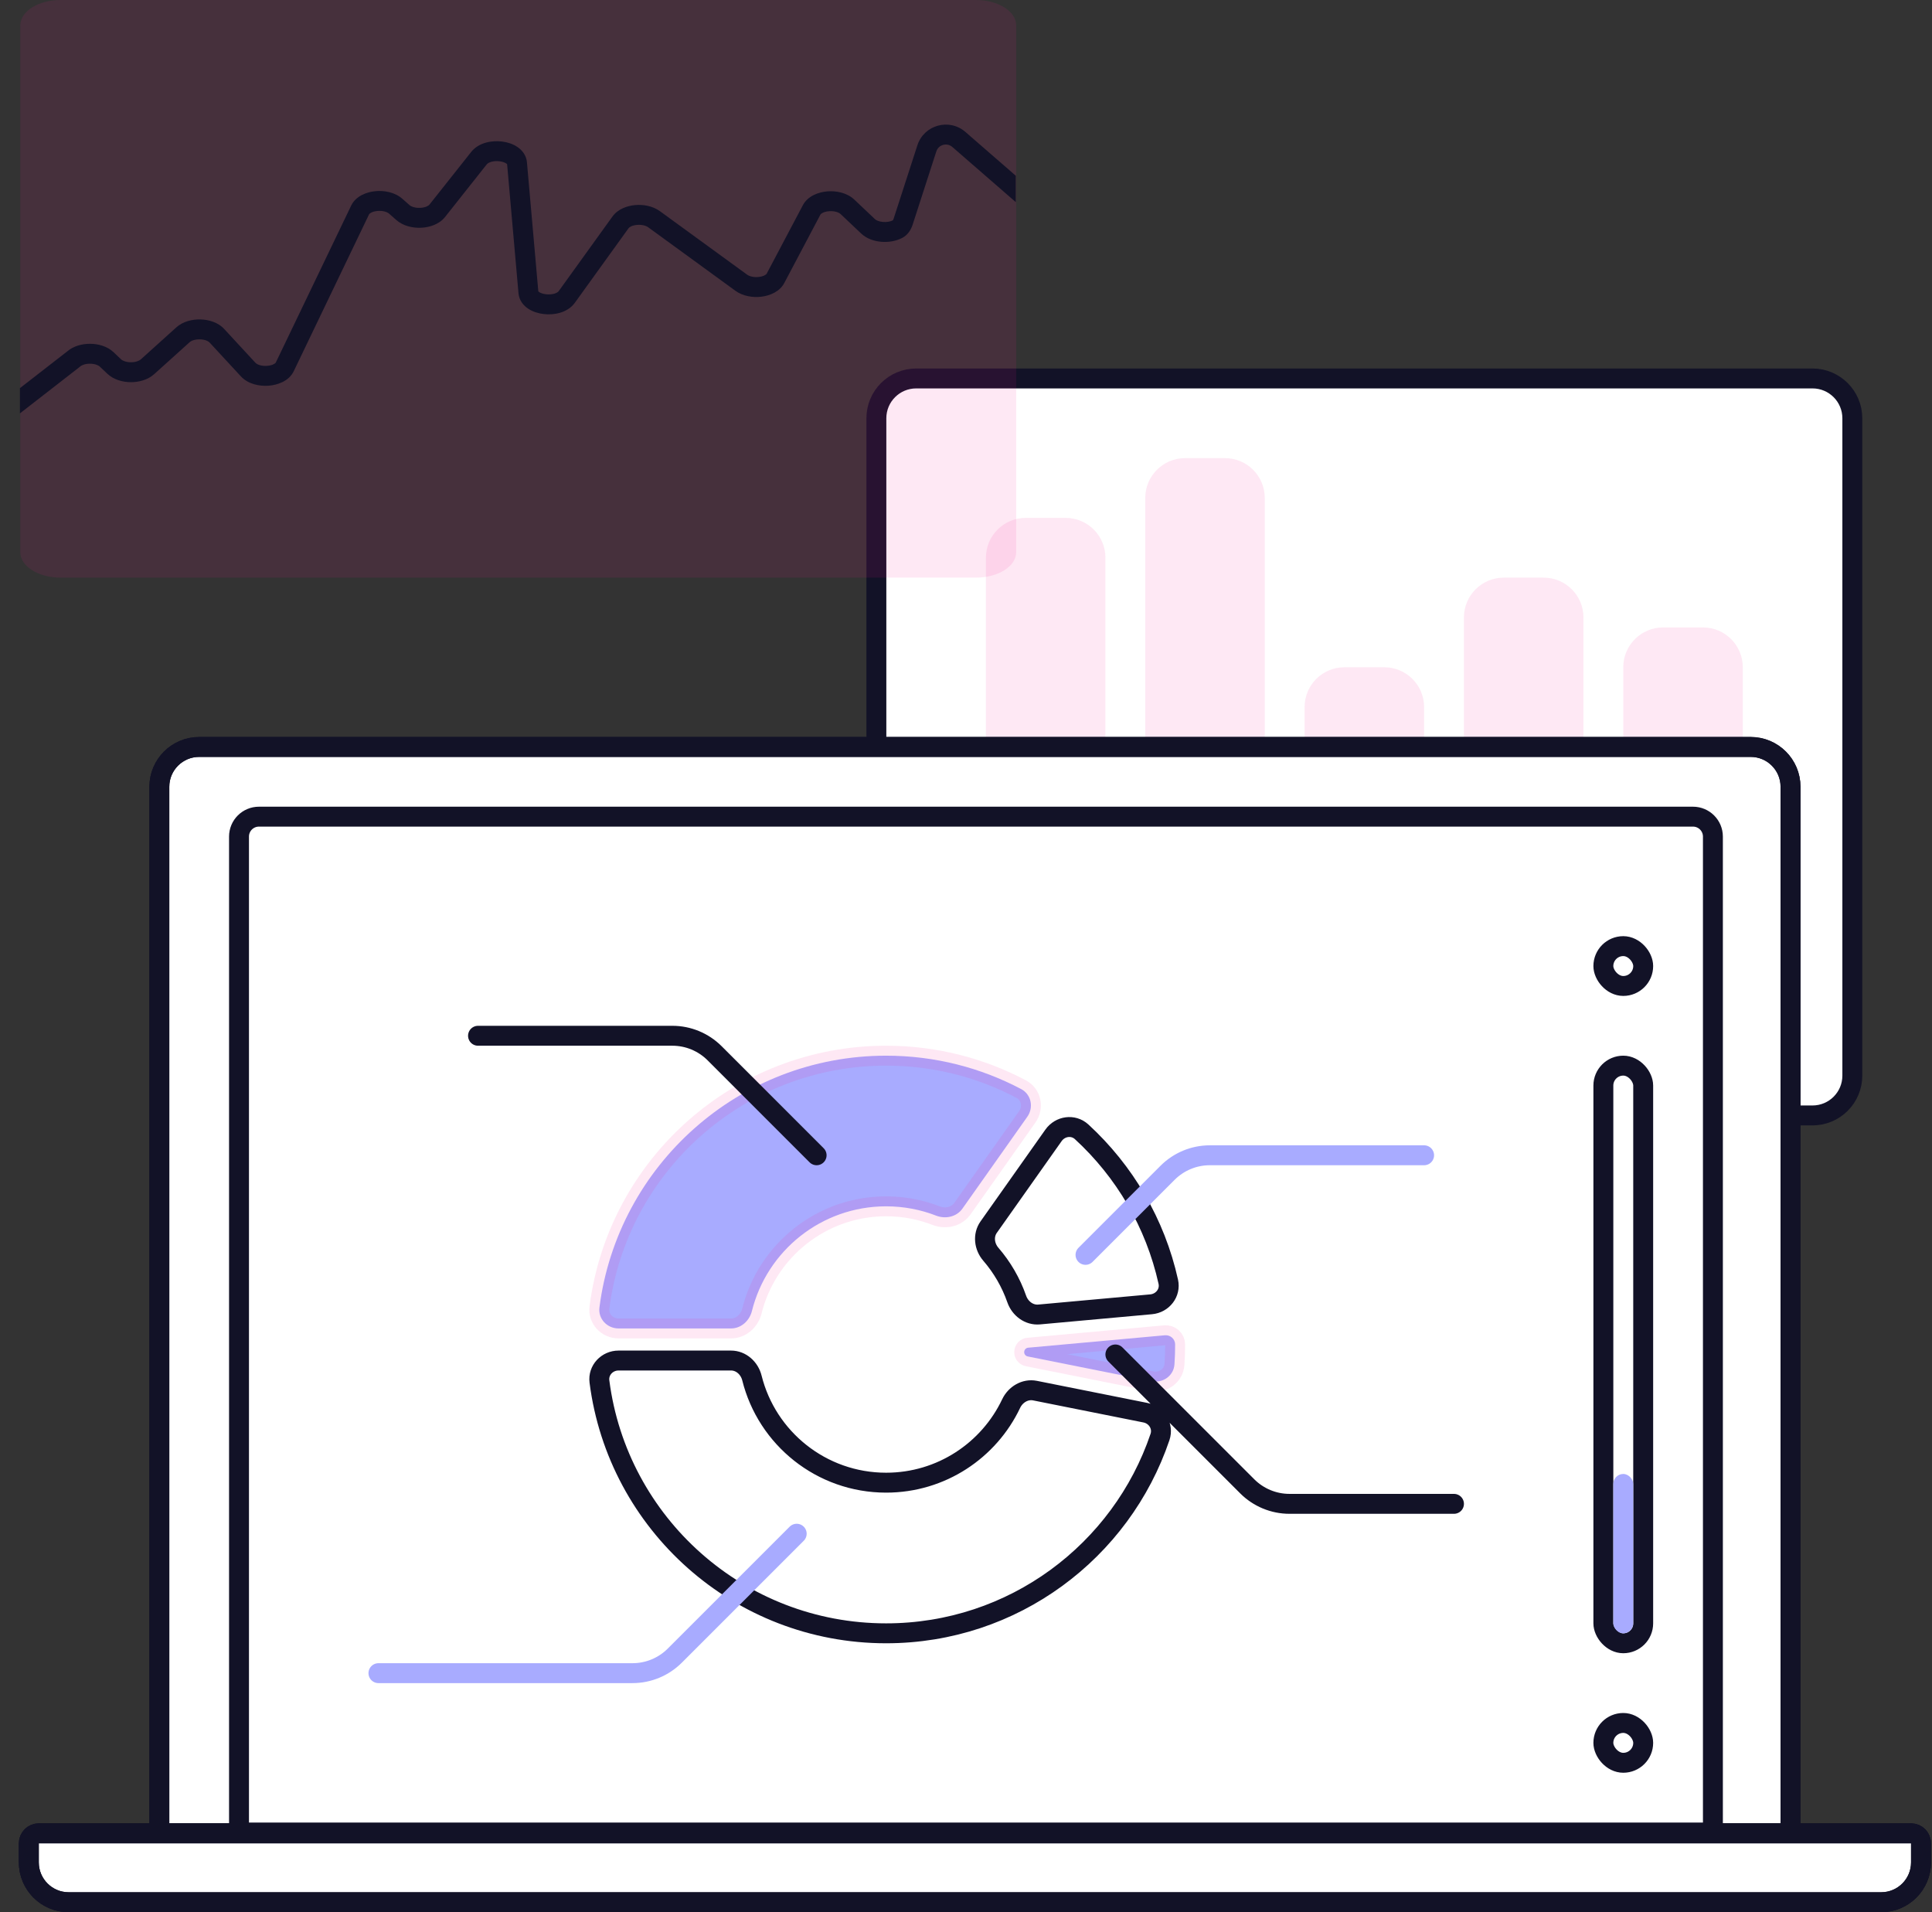 <svg width="97" height="96" viewBox="0 0 97 96" fill="none" xmlns="http://www.w3.org/2000/svg">
<rect x="0" y="0" width="97" height="96" fill="#333333" stroke="none"/>
<path d="M44 54V21C44 19.895 44.895 19 46 19H91C92.105 19 93 19.895 93 21V54C93 55.105 92.105 56 91 56H46C44.895 56 44 55.105 44 54Z" fill="white" stroke="#121227"/>
<path d="M49.5 28C49.5 26.895 50.395 26 51.5 26H53.5C54.605 26 55.5 26.895 55.5 28V50C55.5 51.105 54.605 52 53.5 52H51.5C50.395 52 49.5 51.105 49.5 50V28Z" fill="#F7188F" fill-opacity="0.1"/>
<path d="M57.5 25C57.5 23.895 58.395 23 59.5 23H61.5C62.605 23 63.5 23.895 63.5 25V50C63.5 51.105 62.605 52 61.5 52H59.5C58.395 52 57.5 51.105 57.5 50V25Z" fill="#F7188F" fill-opacity="0.1"/>
<path d="M65.5 35.5C65.5 34.395 66.395 33.5 67.5 33.5H69.5C70.605 33.5 71.5 34.395 71.5 35.5V50C71.5 51.105 70.605 52 69.5 52H67.5C66.395 52 65.5 51.105 65.5 50V35.5Z" fill="#F7188F" fill-opacity="0.1"/>
<path d="M73.5 31C73.5 29.895 74.395 29 75.5 29H77.5C78.605 29 79.5 29.895 79.5 31V50C79.5 51.105 78.605 52 77.5 52H75.5C74.395 52 73.5 51.105 73.5 50V31Z" fill="#F7188F" fill-opacity="0.1"/>
<path d="M81.5 33.5C81.5 32.395 82.395 31.5 83.5 31.5H85.5C86.605 31.5 87.5 32.395 87.5 33.5V50C87.5 51.105 86.605 52 85.5 52H83.5C82.395 52 81.5 51.105 81.5 50V33.5Z" fill="#F7188F" fill-opacity="0.1"/>
<path d="M8 39.5C8 38.395 8.895 37.5 10 37.5H87.897C89.001 37.5 89.897 38.395 89.897 39.5V92.042H8V39.5Z" fill="white"/>
<path d="M8 92.042H89.897H95.948C96.224 92.042 96.448 92.266 96.448 92.542V93.5C96.448 94.605 95.553 95.5 94.448 95.5H3.448C2.344 95.5 1.448 94.605 1.448 93.5V92.542C1.448 92.266 1.672 92.042 1.948 92.042H8Z" fill="white"/>
<path d="M89.897 92.042V39.5C89.897 38.395 89.001 37.5 87.897 37.5H10C8.895 37.5 8 38.395 8 39.5V92.042M89.897 92.042H8M89.897 92.042H95.948C96.224 92.042 96.448 92.266 96.448 92.542V93.5C96.448 94.605 95.553 95.5 94.448 95.5H3.448C2.344 95.5 1.448 94.605 1.448 93.5V92.542C1.448 92.266 1.672 92.042 1.948 92.042H8" stroke="#121227"/>
<rect x="80.5" y="53.5" width="2" height="29" rx="1" stroke="#121227" stroke-linejoin="round"/>
<rect x="81" y="74" width="1" height="8" rx="0.5" fill="#A8ABFF"/>
<rect x="80.5" y="47.5" width="2" height="2" rx="1" stroke="#121227" stroke-linejoin="round"/>
<rect x="80.5" y="86.5" width="2" height="2" rx="1" fill="white" stroke="#121227" stroke-linejoin="round"/>
<path d="M8 92.043H89.897H95.948C96.224 92.043 96.448 92.266 96.448 92.543V93.5C96.448 94.605 95.553 95.5 94.448 95.5H3.448C2.344 95.5 1.448 94.605 1.448 93.5V92.543C1.448 92.266 1.672 92.043 1.948 92.043H8Z" fill="white" stroke="#121227"/>
<path d="M57.818 69.343C58.382 69.455 58.927 69.071 58.966 68.498C58.989 68.168 59 67.835 59 67.5C59 67.224 58.76 67.012 58.485 67.037L51.621 67.661C51.512 67.671 51.428 67.761 51.422 67.871C51.416 67.98 51.49 68.078 51.597 68.099L57.818 69.343Z" fill="#A8ABFF"/>
<path d="M48.321 60.678C48.029 61.093 47.474 61.214 47.001 61.031C46.222 60.728 45.375 60.563 44.489 60.563C41.235 60.563 38.504 62.799 37.752 65.818C37.629 66.311 37.209 66.694 36.702 66.694H31.056C30.483 66.694 30.023 66.211 30.096 65.642C31.009 58.511 37.105 53 44.489 53C46.939 53 49.247 53.607 51.272 54.678C51.779 54.947 51.908 55.6 51.577 56.069L48.321 60.678Z" fill="#A8ABFF"/>
<path d="M57.818 69.343C58.382 69.455 58.927 69.071 58.966 68.498C58.989 68.168 59 67.835 59 67.5C59 67.224 58.76 67.012 58.485 67.037L51.621 67.661C51.512 67.671 51.428 67.761 51.422 67.871C51.416 67.98 51.49 68.078 51.597 68.099L57.818 69.343Z" stroke="#F7188F" stroke-opacity="0.1" stroke-linecap="round" stroke-linejoin="round"/>
<path d="M48.321 60.678C48.029 61.093 47.474 61.214 47.001 61.031C46.222 60.728 45.375 60.563 44.489 60.563C41.235 60.563 38.504 62.799 37.752 65.818C37.629 66.311 37.209 66.694 36.702 66.694H31.056C30.483 66.694 30.023 66.211 30.096 65.642C31.009 58.511 37.105 53 44.489 53C46.939 53 49.247 53.607 51.272 54.678C51.779 54.947 51.908 55.6 51.577 56.069L48.321 60.678Z" stroke="#F7188F" stroke-opacity="0.1" stroke-linecap="round" stroke-linejoin="round"/>
<path d="M89.897 92.042V39.5C89.897 38.395 89.001 37.5 87.897 37.5H10C8.895 37.5 8 38.395 8 39.5V92.042M89.897 92.042H8M89.897 92.042H95.948C96.224 92.042 96.448 92.266 96.448 92.542V93.5C96.448 94.605 95.553 95.5 94.448 95.5H3.448C2.344 95.5 1.448 94.605 1.448 93.5V92.542C1.448 92.266 1.672 92.042 1.948 92.042H8M41 58L35.879 52.879C35.316 52.316 34.553 52 33.758 52H24M56 68L62.621 74.621C63.184 75.184 63.947 75.5 64.743 75.5H73M86 92V42C86 41.448 85.552 41 85 41H13C12.448 41 12 41.448 12 42V92H86ZM44.489 82C50.878 82 56.303 77.874 58.24 72.143C58.424 71.599 58.068 71.035 57.505 70.923L51.967 69.816C51.47 69.716 50.983 70.01 50.766 70.468C49.653 72.814 47.261 74.437 44.489 74.437C41.235 74.437 38.504 72.201 37.752 69.182C37.629 68.689 37.21 68.305 36.702 68.305H31.056C30.483 68.305 30.023 68.789 30.096 69.358C31.009 76.489 37.105 82 44.489 82ZM58.656 64.348C58.003 61.403 56.453 58.794 54.307 56.823C53.884 56.434 53.225 56.531 52.894 57L49.638 61.608C49.345 62.023 49.416 62.586 49.748 62.97C50.312 63.624 50.757 64.384 51.047 65.216C51.214 65.695 51.666 66.039 52.172 65.993L57.795 65.482C58.367 65.43 58.781 64.908 58.656 64.348Z" stroke="#121227" stroke-linecap="round" stroke-linejoin="round"/>
<path d="M71.5 58H60.743C59.947 58 59.184 58.316 58.621 58.879L54.5 63M40 77L33.879 83.121C33.316 83.684 32.553 84 31.757 84H19" stroke="#A8ABFF" stroke-linecap="round" stroke-linejoin="round"/>
<path d="M1.02 27.725V1.275C1.02 0.571 1.925 0 3.04 0H49C50.116 0 51.02 0.571 51.02 1.275V27.725C51.02 28.429 50.116 29 49 29H3.04C1.925 29 1.02 28.429 1.02 27.725Z" fill="#F7188F" fill-opacity="0.1"/>
<path fill-rule="evenodd" clip-rule="evenodd" d="M1 20.754V19.487L3.368 17.647C3.693 17.363 4.141 17.257 4.53 17.26C4.925 17.263 5.38 17.378 5.699 17.68L6.079 18.04C6.154 18.111 6.329 18.185 6.568 18.187C6.806 18.189 6.987 18.117 7.069 18.044L8.851 16.437C9.188 16.133 9.662 16.026 10.068 16.037C10.471 16.048 10.943 16.178 11.253 16.513L12.826 18.215C12.905 18.3 13.122 18.389 13.412 18.367C13.719 18.345 13.836 18.225 13.847 18.201L17.631 10.323C17.864 9.837 18.41 9.642 18.832 9.599C19.274 9.553 19.818 9.642 20.201 9.98L20.558 10.295C20.65 10.376 20.851 10.448 21.103 10.435C21.362 10.422 21.515 10.331 21.56 10.274L23.655 7.631C24.043 7.14 24.726 7.042 25.219 7.107C25.483 7.141 25.756 7.227 25.983 7.382C26.212 7.539 26.425 7.793 26.456 8.147L27.027 14.626C27.032 14.633 27.045 14.646 27.072 14.665C27.14 14.71 27.258 14.755 27.411 14.773C27.561 14.791 27.713 14.779 27.837 14.742C27.962 14.704 28.026 14.652 28.052 14.615L30.751 10.869C31.022 10.492 31.49 10.332 31.886 10.296C32.292 10.259 32.768 10.337 33.134 10.603L37.507 13.787C37.633 13.879 37.863 13.934 38.111 13.903C38.377 13.87 38.48 13.765 38.492 13.742L40.309 10.303C40.559 9.829 41.107 9.644 41.533 9.608C41.975 9.571 42.521 9.669 42.893 10.021L43.927 11C43.991 11.06 44.129 11.126 44.331 11.143C44.523 11.159 44.705 11.124 44.827 11.062L44.831 11.058C44.841 11.043 44.856 11.014 44.871 10.966L46.059 7.295C46.39 6.271 47.658 5.919 48.47 6.624L51 8.823V10.148L47.814 7.379C47.543 7.144 47.12 7.261 47.01 7.602L45.823 11.274C45.757 11.476 45.618 11.777 45.301 11.943C44.98 12.112 44.596 12.168 44.247 12.139C43.902 12.11 43.52 11.991 43.239 11.726L42.206 10.748C42.112 10.659 41.891 10.581 41.617 10.605C41.327 10.629 41.208 10.741 41.193 10.77L39.376 14.209C39.141 14.654 38.64 14.844 38.235 14.895C37.812 14.948 37.305 14.877 36.918 14.595L32.545 11.411C32.428 11.326 32.215 11.27 31.977 11.292C31.728 11.314 31.596 11.407 31.562 11.453L28.863 15.199C28.672 15.466 28.392 15.62 28.124 15.7C27.854 15.781 27.563 15.798 27.293 15.766C27.026 15.735 26.747 15.65 26.516 15.496C26.282 15.339 26.063 15.083 26.032 14.723L25.461 8.244C25.456 8.237 25.444 8.225 25.418 8.207C25.353 8.163 25.239 8.118 25.09 8.098C24.757 8.055 24.513 8.158 24.438 8.252L22.344 10.895C22.049 11.267 21.561 11.414 21.153 11.434C20.737 11.454 20.246 11.354 19.896 11.044L19.539 10.729C19.434 10.637 19.206 10.565 18.936 10.593C18.647 10.623 18.542 10.736 18.532 10.756L14.749 18.634C14.505 19.143 13.924 19.332 13.486 19.364C13.032 19.398 12.457 19.289 12.092 18.893L10.519 17.192C10.458 17.126 10.291 17.043 10.042 17.037C9.797 17.03 9.606 17.102 9.521 17.18L7.738 18.787C7.412 19.08 6.956 19.19 6.561 19.187C6.166 19.184 5.711 19.068 5.392 18.766L5.012 18.407C4.937 18.335 4.762 18.261 4.523 18.26C4.285 18.258 4.104 18.329 4.022 18.403L4.009 18.415L1 20.754ZM25.463 8.246C25.463 8.249 25.465 8.25 25.465 8.25L25.464 8.248L25.463 8.246Z" fill="#121227"/>
</svg>

